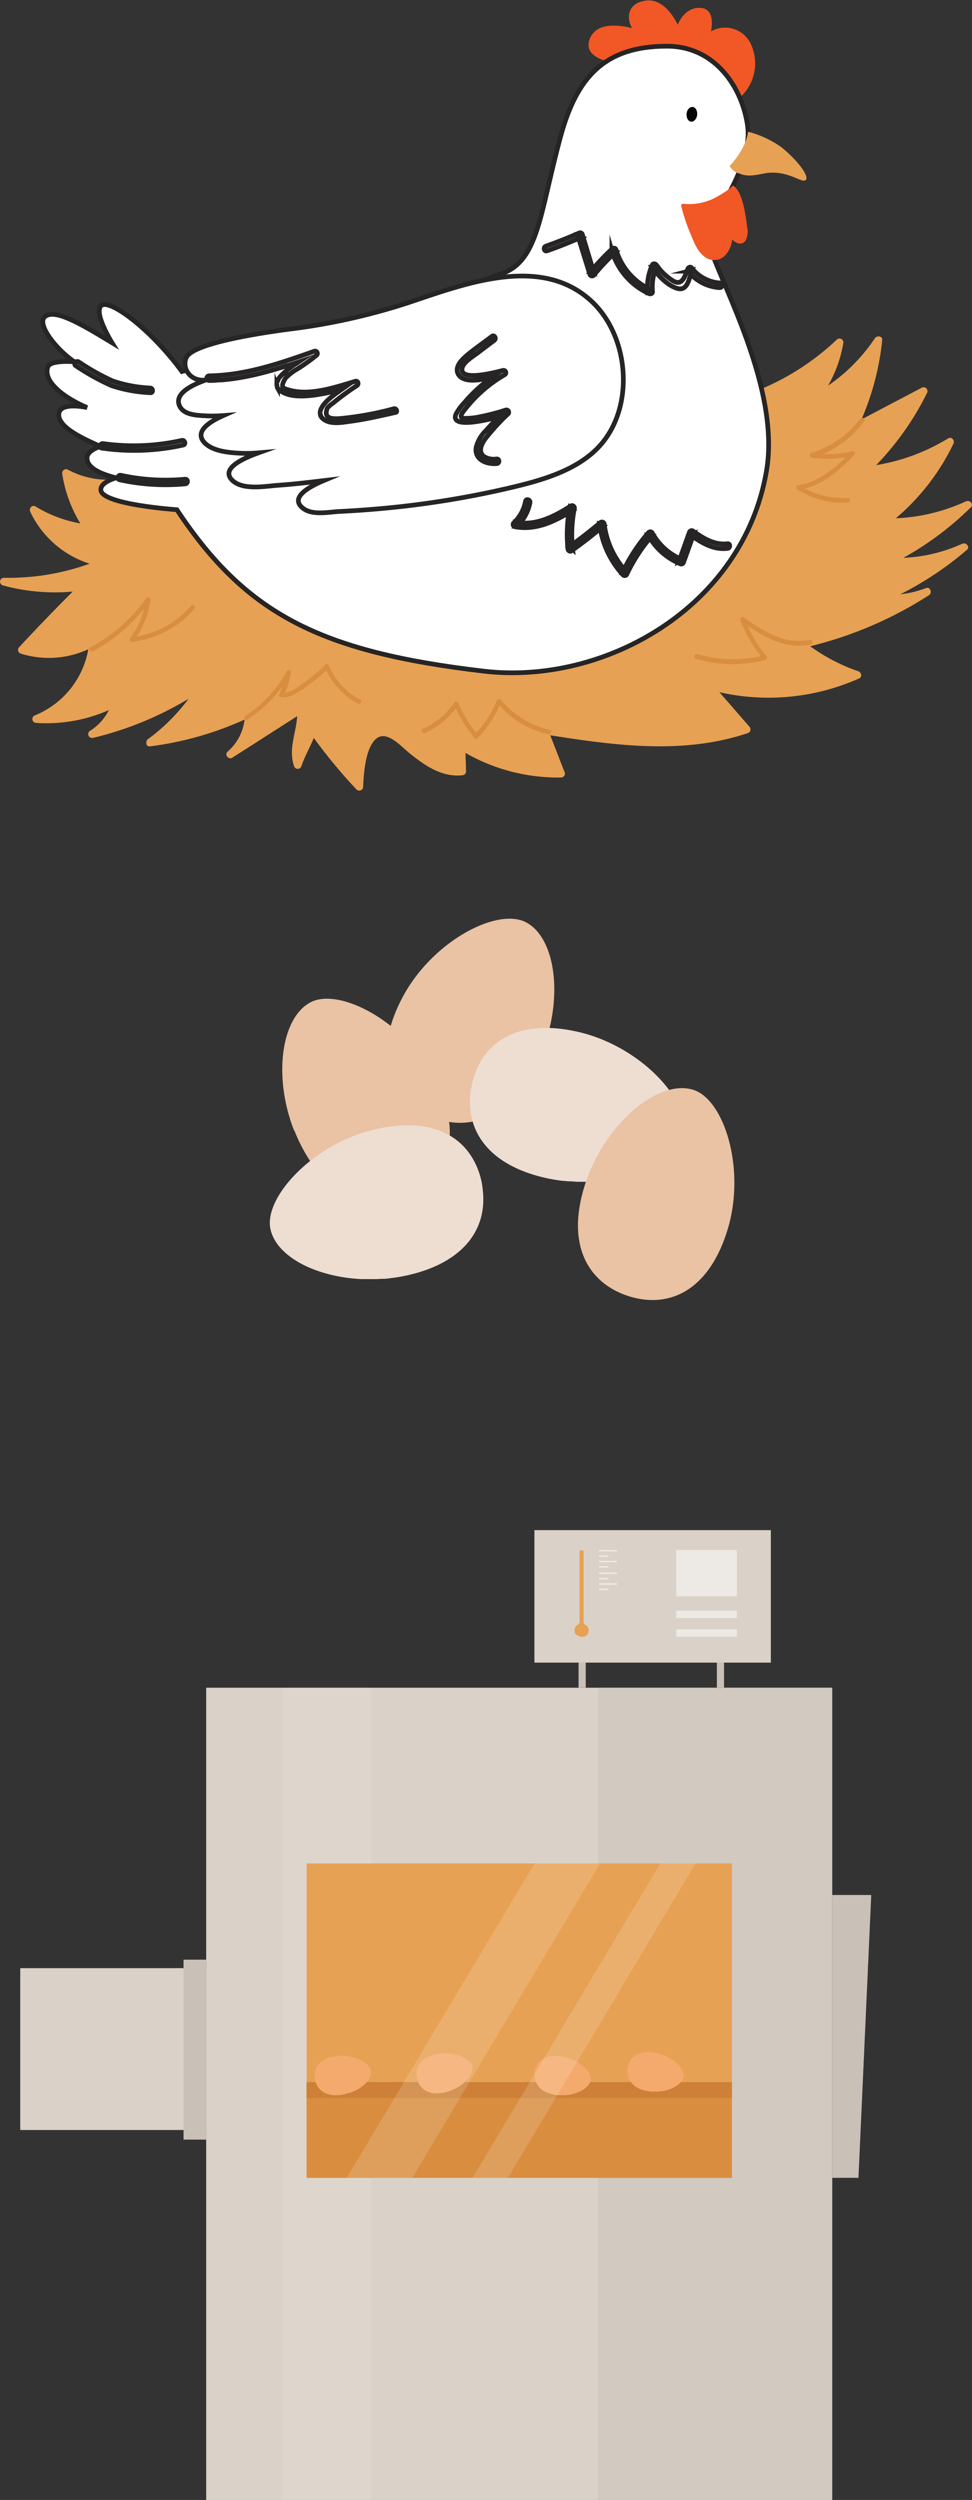 <svg xmlns="http://www.w3.org/2000/svg" xmlns:xlink="http://www.w3.org/1999/xlink" viewBox="0 0 207.33 533.08"><rect x="0" y="0" width="207.33" height="533.08" fill="#333333" stroke="none"/><defs><style>.cls-1,.cls-5{fill:none;}.cls-2{fill:#e7a154;}.cls-3{fill:#f15825;}.cls-4{fill:#fff;}.cls-5{stroke:#262424;stroke-miterlimit:10;}.cls-6{fill:#d98e3f;}.cls-7{fill:#060606;}.cls-8{fill:#eac2a4;}.cls-9{fill:#eeddd1;}.cls-10{fill:#dad2c8;}.cls-11{opacity:0.5;}.cls-12{clip-path:url(#clip-path);}.cls-13{fill:#c9c0b8;}.cls-14{opacity:0.1;}.cls-15{clip-path:url(#clip-path-2);}.cls-16{fill:#ce8038;}.cls-17{fill:#f5aa6d;}.cls-18{opacity:0.15;}.cls-19{clip-path:url(#clip-path-3);}.cls-20{clip-path:url(#clip-path-4);}.cls-21{clip-path:url(#clip-path-5);}.cls-22{clip-path:url(#clip-path-6);}.cls-23{clip-path:url(#clip-path-7);}.cls-24{clip-path:url(#clip-path-8);}</style><clipPath id="clip-path"><rect class="cls-1" x="127.53" y="359.88" width="49.98" height="173.2"/></clipPath><clipPath id="clip-path-2"><rect class="cls-1" x="60.26" y="359.88" width="18.86" height="173.2"/></clipPath><clipPath id="clip-path-3"><rect class="cls-1" x="73.98" y="397.35" width="53.99" height="67.04"/></clipPath><clipPath id="clip-path-4"><rect class="cls-1" x="100.81" y="397.35" width="47.55" height="67.04"/></clipPath><clipPath id="clip-path-5"><rect class="cls-1" x="144.25" y="330.51" width="12.93" height="9.88"/></clipPath><clipPath id="clip-path-6"><rect class="cls-1" x="144.25" y="343.46" width="12.93" height="1.57"/></clipPath><clipPath id="clip-path-7"><rect class="cls-1" x="144.25" y="347.42" width="12.93" height="1.57"/></clipPath><clipPath id="clip-path-8"><rect class="cls-1" x="127.78" y="330.51" width="3.8" height="8.56"/></clipPath></defs><title>whatImg1-mobile</title><g id="Layer_2" data-name="Layer 2"><g id="Page_2" data-name="Page 2"><path class="cls-2" d="M206.07,106.89a39.65,39.65,0,0,1-15,3.63,48,48,0,0,0,12.3-15.91c.34-.7-.38-1.59-1.13-1.13a42.4,42.4,0,0,1-15.35,5.7,61,61,0,0,0,10.84-15.37.83.83,0,0,0-1.13-1.13l-12.85,6.76a56.76,56.76,0,0,0,4.43-16.93c.09-.88-1.12-1-1.54-.42a37.34,37.34,0,0,1-10,10.13,27.43,27.43,0,0,0,3.23-9,.83.83,0,0,0-1.38-.8,53.5,53.5,0,0,1-21.13,12.34L161,80.2c.66-.81-.4-1.93-1.17-1.17-7.28,7.25-18.06,8.94-27.81,10.33A328,328,0,0,1,98.82,92c-21.51.85-43.21,1.19-64.18,6.62a.8.8,0,0,0-.12.06.64.64,0,0,0-.81,0,17.8,17.8,0,0,1-19.22,1.47.84.84,0,0,0-1.21.93,28.72,28.72,0,0,0,3.85,10.53A27.41,27.41,0,0,1,7.58,108c-.75-.45-1.46.42-1.13,1.13a21.11,21.11,0,0,0,12.66,11.07,50.88,50.88,0,0,1-18.3,3,.83.83,0,0,0-.22,1.62,42.36,42.36,0,0,0,14.92,1.33Q9.66,132,4.09,138a.83.83,0,0,0,.36,1.38,20,20,0,0,0,14.39-.95,18.73,18.73,0,0,1-11.36,14.1.83.83,0,0,0,.22,1.62,33,33,0,0,0,15.51-2.73,10.78,10.78,0,0,1-4,4.41.83.83,0,0,0,.64,1.51A72,72,0,0,0,40.23,149a40.91,40.91,0,0,1-8.67,8.61c-.57.42-.49,1.65.42,1.54a69.69,69.69,0,0,0,20.18-5.71,10.54,10.54,0,0,1-3.62,6.84c-.7.62.21,1.8,1,1.3l13.85-8.87c-.22,3.62-1.9,6.86-.68,10.64a.83.83,0,0,0,1.59,0c.7-2.08,1.82-4,2.64-6a109.65,109.65,0,0,0,9.11,11,.83.83,0,0,0,1.41-.58c.11-2.75.43-7.32,2.21-9.65,2.4-3.15,5.75,1,7.84,2.62,3.25,2.6,6.74,5,11.08,4.58a.84.84,0,0,0,.82-.83q-.06-2-.12-3.94a39.71,39.71,0,0,0,20.4,5.24.83.83,0,0,0,.79-1l-3.11-8c14,2.21,28.43,4.13,42.12-.46a.84.84,0,0,0,.36-1.38l-6.4-7.35a47.48,47.48,0,0,0,29.84-2.95c.7-.31.4-1.3-.2-1.51a39,39,0,0,1-10.27-5.34,83.26,83.26,0,0,0,25.34-10.89c.74-.48.28-1.86-.64-1.51a22.51,22.51,0,0,1-5.49,1.33,70.63,70.63,0,0,0,14.21-9.48c.76-.66-.21-1.66-1-1.3a33.65,33.65,0,0,1-12.55,3,65.88,65.88,0,0,0,14.36-10.74c.7-.69-.18-1.67-1-1.3"/><path class="cls-3" d="M159.92,8.94a6.07,6.07,0,0,0-8.27-2.26c.45-2.18.32-5-2.47-5-2.18-.06-3.86,1.66-4.6,3.6-1.47-2.91-4-6-7.59-5C134,1,133.52,3.82,134.83,6c-3.16-.79-7.59-1.17-9,2.21-1.53,3.66,3.16,5,5.79,5.2A106.68,106.68,0,0,1,147.23,18a82.07,82.07,0,0,1,7.55,3.33c1.62.81,2.27.3,3.53-1a9.77,9.77,0,0,0,1.61-11.41"/><path class="cls-4" d="M37.73,108.69c14.69,22.18,30.41,30.32,65.5,34.43,25.76,3,55.3-13.66,60.26-42.67,3.25-19-11.7-43-13.1-51.28,0,0,10.29-13.2,9.08-22.27C158.4,19,152.82,9.85,142.25,9.85c-13.38,0-19.28,6.67-22.74,19.49-4.39,16.25-4.63,26.22-12.44,29C72.69,70.6,38.8,79.22,38.8,79.22c-6.6-9-15.35-15.51-17.16-14.09s2.25,7.95,2.25,7.95c-6.81-4.14-12.35-7.37-14.36-5.51-1.69,1.57,2.32,6.84,6.32,9.58,0,0-5.1-.46-5.65,1.09-1.09,3.09,3.44,6.6,8.39,8.67,0,0-5.44-1.23-6,1.09-.73,3.2,6.28,6,8.85,7.2,0,0-2.83.78-2.88,2.42s1.61,3.12,6.21,4.28c0,0-3.38.86-3.26,2.6.21,3.12,16.19,4.21,16.19,4.21"/><path class="cls-5" d="M37.73,108.69c14.69,22.18,30.41,30.32,65.5,34.43,25.76,3,55.3-13.66,60.26-42.67,3.25-19-11.7-43-13.1-51.28,0,0,10.29-13.2,9.08-22.27C158.4,19,152.82,9.85,142.25,9.85c-13.38,0-19.28,6.67-22.74,19.49-4.39,16.25-4.63,26.22-12.44,29C72.69,70.6,38.8,79.22,38.8,79.22c-6.6-9-15.35-15.51-17.16-14.09s2.25,7.95,2.25,7.95c-6.81-4.14-12.35-7.37-14.36-5.51-1.69,1.57,2.32,6.84,6.32,9.58,0,0-5.1-.46-5.65,1.09-1.09,3.09,3.44,6.6,8.39,8.67,0,0-5.44-1.23-6,1.09-.73,3.2,6.28,6,8.85,7.2,0,0-2.83.78-2.88,2.42s1.61,3.12,6.21,4.28c0,0-3.38.86-3.26,2.6C21.75,107.6,37.73,108.69,37.73,108.69Z"/><path class="cls-6" d="M19.84,138.9A36.18,36.18,0,0,0,32,128.15l-.92-.25a17.46,17.46,0,0,1-3.37,8.24.5.5,0,0,0,.43.74,21.12,21.12,0,0,0,13.32-7c.42-.48-.28-1.18-.7-.7a20.11,20.11,0,0,1-12.62,6.71l.43.74a18.39,18.39,0,0,0,3.5-8.74c.07-.54-.67-.6-.92-.25A35.1,35.1,0,0,1,19.34,138c-.56.3-.06,1.16.5.85"/><path class="cls-6" d="M183.48,89.25a20.26,20.26,0,0,1-10.39,7.32c-.43.13-.51.88,0,1a22.62,22.62,0,0,0,8.91-.4l-.48-.83c-3.15,3.21-6.68,6.48-11.31,7.15-.45.06-.44.7-.12.9a18.16,18.16,0,0,0,10.73,2.8c.63,0,.64-1,0-1a17.24,17.24,0,0,1-10.23-2.66l-.12.9c4.78-.69,8.49-4.08,11.75-7.4a.5.5,0,0,0-.48-.83,21.37,21.37,0,0,1-8.38.4v1a21.37,21.37,0,0,0,11-7.78c.38-.51-.48-1-.85-.5"/><path class="cls-6" d="M172.7,136.4c-5.25,1.2-9.95-1.91-14.07-4.74a.5.5,0,0,0-.73.56,30.57,30.57,0,0,0,4.87,8.35l.22-.83a26.9,26.9,0,0,1-14.24-.26.5.5,0,0,0-.26,1,28,28,0,0,0,14.76.26.5.5,0,0,0,.22-.83,29.07,29.07,0,0,1-4.62-7.91l-.73.56c4.37,3,9.29,6.11,14.83,4.84.62-.14.36-1.1-.26-1"/><path class="cls-6" d="M52.81,153.41A27.24,27.24,0,0,0,62,143.54l-.9-.38a22.79,22.79,0,0,1-1.49,4.8.5.5,0,0,0,.43.74c2,.15,3.68-1.16,5.21-2.23a39.07,39.07,0,0,0,4.86-4l-.83-.22a15.7,15.7,0,0,0,7,7.76c.56.3,1.06-.55.5-.85A14.63,14.63,0,0,1,70.2,142a.5.5,0,0,0-.83-.22,37.54,37.54,0,0,1-4.32,3.64c-1.44,1-3.19,2.47-5,2.33l.43.74a23.91,23.91,0,0,0,1.59-5c.1-.52-.62-.9-.91-.38a26.21,26.21,0,0,1-8.8,9.51c-.53.34,0,1.2.5.85"/><path class="cls-6" d="M117.31,155.61a18.55,18.55,0,0,1-10.5-6.42c-.26-.32-.7-.08-.83.22a23.59,23.59,0,0,1-4.78,7.27h.7a29.72,29.72,0,0,1-4.18-6.85c-.16-.37-.67-.27-.85,0a15.79,15.79,0,0,1-6.71,5.59c-.58.26-.08,1.11.5.86a16.71,16.71,0,0,0,7.07-5.95h-.85a30.64,30.64,0,0,0,4.33,7.06.5.5,0,0,0,.7,0,24.86,24.86,0,0,0,5-7.7l-.83.22A19.4,19.4,0,0,0,117,156.57c.62.13.89-.82.26-1"/><path class="cls-4" d="M126.34,64.4c-10.77-10.24-27.15-3.9-39.14.11a134.62,134.62,0,0,1-25.27,5.65c-7.67,1-20.83,3.16-22.18,6.07-1,2.14.68,5.17,4.13,4.81-3.45,1.22-6.81,3.11-5.53,5.62.92,1.81,3.65,1.91,5.38,2a29.62,29.62,0,0,0,3.92-.05c-3.35,1.48-6.18,3.55-4,5.82,1.84,1.88,5.53,2.13,8,2.23a29.65,29.65,0,0,0,3.49-.1c-4.11,1.47-7.87,3.53-5.65,5.8s7.19,1.3,9.79,1.12c3.26-.22,6.52-.61,9.78-1-3.52,1.47-7.37,3.77-4.29,6,2,1.43,5.38.7,7.53.59q6.4-.31,12.78-1A199.53,199.53,0,0,0,108.87,104c6.52-1.54,13.93-3.58,18.73-8.58,7.85-8.19,6.79-23.37-1.26-31"/><path class="cls-5" d="M126.34,64.4c-10.77-10.24-27.15-3.9-39.14.11a134.62,134.62,0,0,1-25.27,5.65c-7.67,1-20.83,3.16-22.18,6.07-1,2.14.68,5.17,4.13,4.81-3.45,1.22-6.81,3.11-5.53,5.62.92,1.81,3.65,1.91,5.38,2a29.62,29.62,0,0,0,3.92-.05c-3.35,1.48-6.18,3.55-4,5.82,1.84,1.88,5.53,2.13,8,2.23a29.65,29.65,0,0,0,3.49-.1c-4.11,1.47-7.87,3.53-5.65,5.8s7.19,1.3,9.79,1.12c3.26-.22,6.52-.61,9.78-1-3.52,1.47-7.37,3.77-4.29,6,2,1.43,5.38.7,7.53.59q6.4-.31,12.78-1A199.53,199.53,0,0,0,108.87,104c6.52-1.54,13.93-3.58,18.73-8.58C135.44,87.24,134.39,72.06,126.34,64.4Z"/><path class="cls-5" d="M84,87.16a68.44,68.44,0,0,1-11.5,2.09c-1.16.06-3.63.24-2.71-2.13.19-.48,1.14-1.06,1.51-1.38a56.93,56.93,0,0,1,4.86-3.54c.44-.3.18-1.07-.38-.9-4.2,1.27-9.59,3.12-14,1.9-.33-.09-1.22-.3-1.43-.62-.32-.48.28-1.57.6-2a10.65,10.65,0,0,1,2.42-1.87,37.33,37.33,0,0,0,4.19-3,.5.5,0,0,0-.48-.83c-7.28,2.58-14.66,5.14-22.47,5.26a.49.49,0,0,0,0,1c.75,0,1.49-.05,2.22-.11l.4,0q1.06-.09,2.12-.23l.39-.05c1.47-.2,2.92-.48,4.37-.8l.32-.07q1.06-.25,2.12-.53l.3-.08c1.49-.4,3-.85,4.43-1.32l.14,0,2.26-.75h0l-.5.34-.06,0-.42.29-.12.08-.41.29-.07.05-.47.35-.08.06-.36.29-.12.1-.32.28-.1.09-.38.36-.06.06-.28.29-.1.11-.22.26-.08.1c-.09.12-.17.23-.24.35l0,.05a3,3,0,0,0-.15.29l0,.11a2.08,2.08,0,0,0-.08.24l0,.1a1.51,1.51,0,0,0,0,.32v0a1.27,1.27,0,0,0,0,.28l0,.09a1.31,1.31,0,0,0,.1.22l.05.09a1.69,1.69,0,0,0,.24.28c1.78,1.68,5,1.54,7.22,1.28.68-.08,1.36-.19,2-.31l.76-.14,1.15-.24q1.13-.25,2.25-.54h0l-1,.71-.07.05-.48.36h0l-.48.38-.08.06-.38.32-.09.08-.42.38,0,0-.34.35-.09.1-.27.32-.06.07q-.15.19-.27.38l-.06.09-.17.29-.05.11a2.77,2.77,0,0,0-.15.37v0a2,2,0,0,0-.07.33s0,.07,0,.1a1.58,1.58,0,0,0,0,.28s0,.05,0,.08a1.46,1.46,0,0,0,.1.33l0,.08a1.68,1.68,0,0,0,.16.25l.07.09a2.29,2.29,0,0,0,.31.31c1.53,1.24,4,.74,5.74.51,3.23-.43,6.4-1.16,9.57-1.88C84.89,88,84.63,87,84,87.16Z"/><path class="cls-4" d="M104.94,71.7c-1.76,1.33-3.6,2.61-5.29,4-1,.87-2.63,2.34-2,3.88.53,1.32,2.29,1.55,3.52,1.48a38.05,38.05,0,0,0,6.43-1.16l-.38-.9a30.86,30.86,0,0,0-5.65,4.2A29.56,29.56,0,0,0,99,85.92a10.61,10.61,0,0,0-1.74,2.39c-1.57,3.82,9.73.43,10.9.07l-.48-.83c-1.42,1.41-2.8,2.87-4.11,4.38a7.57,7.57,0,0,0-2,3.46c-.45,2.65,2.19,3.7,4.38,3.51.63-.05.64-1,0-1a4,4,0,0,1-2.64-.47c-1.44-1-.61-2.72.21-3.84a47.91,47.91,0,0,1,4.91-5.36.5.5,0,0,0-.48-.83,49,49,0,0,1-5.71,1.48,14.3,14.3,0,0,1-3.28.3c-1.47-.09.22-1.88.65-2.42a29.5,29.5,0,0,1,8.1-6.9.5.5,0,0,0-.38-.9c-1.23.29-9.32,2.55-8.75-.46.24-1.27,2.25-2.46,3.18-3.17l3.69-2.79c.5-.38,0-1.24-.5-.85"/><path class="cls-5" d="M107.93,87.42a49,49,0,0,1-5.71,1.48,14.3,14.3,0,0,1-3.28.3c-1.47-.09.22-1.88.65-2.42a29.5,29.5,0,0,1,8.1-6.9.5.5,0,0,0-.38-.9c-1.23.29-9.32,2.55-8.74-.46.24-1.27,2.24-2.46,3.18-3.17l3.69-2.79c.5-.38,0-1.24-.5-.85-1.76,1.33-3.6,2.61-5.29,4-1,.87-2.63,2.34-2,3.88.53,1.32,2.29,1.55,3.52,1.48a25.08,25.08,0,0,0,3.69-.54,29.94,29.94,0,0,0-3.3,2.68A29.57,29.57,0,0,0,99,85.92a10.61,10.61,0,0,0-1.74,2.39c-1.25,3,5.66,1.51,9.12.58-1,1-1.91,2-2.81,3a7.57,7.57,0,0,0-2,3.46c-.45,2.65,2.18,3.7,4.38,3.51.63-.05.64-1,0-1a4,4,0,0,1-2.64-.47c-1.44-1-.61-2.72.21-3.84a47.91,47.91,0,0,1,4.91-5.36A.5.5,0,0,0,107.93,87.42Z"/><path class="cls-2" d="M159.58,28.09a22.06,22.06,0,0,1,7,3.23c3,2.38,6.05,6,5.33,7s-3.86-2.2-8.67-1.37c-2,.34-3.58.83-5.43.09a3.44,3.44,0,0,1-2.18-1.64s3.43-3.48,3.94-7.31"/><path class="cls-7" d="M148.71,24.53c-.12.86-.72,1.5-1.34,1.41s-1-.85-.92-1.72.72-1.5,1.34-1.41,1,.85.92,1.72"/><path class="cls-4" d="M116.68,53.49q3.71-1.31,7.31-2.9l-.73-.29,2.55,8.19a.5.5,0,0,0,.83.22,50.85,50.85,0,0,1,4.71-5l-.83-.22a14.55,14.55,0,0,0,7.92,9.12c.31.14.78,0,.74-.43A10.5,10.5,0,0,1,140,57h-.86c1.23,1.74,3.23,3.92,5.4,4.52s2.49-2.33,3.09-3.91l-.83.22a9.25,9.25,0,0,0,6.73,3.51c.63,0,.63-.94,0-1a8.33,8.33,0,0,1-6-3.22c-.26-.32-.71-.09-.83.22-.62,1.61-1.19,3.79-3.25,2.48A12.25,12.25,0,0,1,140,56.49c-.19-.27-.69-.37-.86,0a11.5,11.5,0,0,0-1,5.74l.74-.43a13.61,13.61,0,0,1-7.46-8.53.5.5,0,0,0-.83-.22,50.74,50.74,0,0,0-4.71,5l.83.22L124.22,50a.5.5,0,0,0-.73-.3q-3.49,1.53-7.08,2.8c-.6.21-.34,1.17.26,1"/><path class="cls-5" d="M116.68,53.49q3.71-1.31,7.31-2.9l-.73-.29,2.55,8.19a.5.5,0,0,0,.83.22,50.85,50.85,0,0,1,4.71-5l-.83-.22a14.55,14.55,0,0,0,7.92,9.12c.31.14.78,0,.74-.43A10.5,10.5,0,0,1,140,57h-.86c1.23,1.74,3.23,3.92,5.4,4.52s2.49-2.33,3.09-3.91l-.83.22a9.25,9.25,0,0,0,6.73,3.51c.63,0,.63-.94,0-1a8.33,8.33,0,0,1-6-3.22c-.26-.32-.71-.09-.83.22-.62,1.61-1.19,3.79-3.25,2.48A12.25,12.25,0,0,1,140,56.49c-.19-.27-.69-.37-.86,0a11.5,11.5,0,0,0-1,5.74l.74-.43a13.61,13.61,0,0,1-7.46-8.53.5.5,0,0,0-.83-.22,50.74,50.74,0,0,0-4.71,5l.83.22L124.22,50a.5.5,0,0,0-.73-.3q-3.49,1.53-7.08,2.8C115.82,52.75,116.07,53.7,116.68,53.49Z"/><path class="cls-4" d="M16.18,78a49.64,49.64,0,0,0,7.58,4.22,30.21,30.21,0,0,0,8.31,1.52c.63.06.63-.93,0-1a29,29,0,0,1-8-1.49,48.71,48.71,0,0,1-7.34-4.12c-.54-.33-1,.52-.5.85"/><path class="cls-5" d="M16.18,78a49.64,49.64,0,0,0,7.58,4.22,30.21,30.21,0,0,0,8.31,1.52c.63.06.63-.93,0-1a29,29,0,0,1-8-1.49,48.71,48.71,0,0,1-7.34-4.12C16.13,76.86,15.63,77.72,16.18,78Z"/><path class="cls-4" d="M21.69,95.55a48.12,48.12,0,0,0,17.39-.65c.62-.14.36-1.09-.26-1A46.78,46.78,0,0,1,22,94.59c-.62-.09-.89.86-.26,1"/><path class="cls-5" d="M21.69,95.55a48.12,48.12,0,0,0,17.39-.65c.62-.14.36-1.09-.26-1A46.78,46.78,0,0,1,22,94.59C21.33,94.5,21.06,95.46,21.69,95.55Z"/><path class="cls-4" d="M25.51,102.31a45.86,45.86,0,0,0,14,.87c.63-.06.63-1,0-1a45,45,0,0,1-13.74-.83c-.62-.14-.89.82-.26,1"/><path class="cls-5" d="M25.51,102.31a45.86,45.86,0,0,0,14,.87c.63-.06.63-1,0-1a45,45,0,0,1-13.74-.83C25.15,101.22,24.88,102.17,25.51,102.31Z"/><path class="cls-4" d="M112.09,106.89a8.45,8.45,0,0,1-2.5,4.6.5.5,0,0,0,.22.83c4.59.85,8.69-1.2,12.47-3.59l-.73-.56a29.64,29.64,0,0,0-.41,8.87c0,.33.41.67.74.43q3.54-2.53,6.86-5.33l-.84-.35a19.43,19.43,0,0,0,5,10.81.5.5,0,0,0,.78-.1,36,36,0,0,1,5.38-8.26l-.78-.1a13.86,13.86,0,0,0,6.91,6.12.5.5,0,0,0,.61-.35l2.21-6.14-.73.3c2.39,1.68,4.87,3.23,7.9,2.87.63-.07.63-1.06,0-1-2.85.33-5.17-1.17-7.4-2.73a.5.5,0,0,0-.73.3l-2.21,6.14.61-.35a12.77,12.77,0,0,1-6.32-5.66.5.5,0,0,0-.78-.1,37,37,0,0,0-5.53,8.46l.78-.1a18.27,18.27,0,0,1-4.71-10.11.5.5,0,0,0-.84-.35q-3.23,2.72-6.66,5.18l.74.43a28.75,28.75,0,0,1,.38-8.61.5.5,0,0,0-.73-.56c-3.53,2.23-7.41,4.29-11.71,3.49l.22.83a9.36,9.36,0,0,0,2.75-5c.13-.62-.83-.89-1-.26"/><path class="cls-5" d="M112.09,106.89a8.45,8.45,0,0,1-2.5,4.6.5.5,0,0,0,.22.83c4.59.85,8.69-1.2,12.47-3.59l-.73-.56a29.64,29.64,0,0,0-.41,8.87c0,.33.41.67.74.43q3.54-2.53,6.86-5.33l-.84-.35a19.43,19.43,0,0,0,5,10.81.5.5,0,0,0,.78-.1,36,36,0,0,1,5.38-8.26l-.78-.1a13.86,13.86,0,0,0,6.91,6.12.5.5,0,0,0,.61-.35l2.21-6.14-.73.3c2.39,1.68,4.87,3.23,7.9,2.87.63-.07.63-1.06,0-1-2.85.33-5.17-1.17-7.4-2.73a.5.5,0,0,0-.73.3l-2.21,6.14.61-.35a12.77,12.77,0,0,1-6.32-5.66.5.5,0,0,0-.78-.1,37,37,0,0,0-5.53,8.46l.78-.1a18.27,18.27,0,0,1-4.71-10.11.5.5,0,0,0-.84-.35q-3.23,2.72-6.66,5.18l.74.43a28.75,28.75,0,0,1,.38-8.61.5.5,0,0,0-.73-.56c-3.53,2.23-7.41,4.29-11.71,3.49l.22.83a9.36,9.36,0,0,0,2.75-5C113.17,106.53,112.21,106.26,112.09,106.89Z"/><path class="cls-3" d="M159.36,48.52c-.09-1.1-.27-2.2-.47-3.28a17.9,17.9,0,0,0-.85-3.23,5.26,5.26,0,0,0-1.67-2.48,11.28,11.28,0,0,1-1.31,1.11,25.31,25.31,0,0,1-2.72,1.63,12,12,0,0,1-6.6,1.18c-.42,0-.54.38-.39.68a40.71,40.71,0,0,0,2,5.9c.69,1.63,1.4,3.55,2.86,4.66a3.3,3.3,0,0,0,4.3-.06,5.67,5.67,0,0,0,1.66-3.55c.84.8,2,1.32,2.83.28a4.37,4.37,0,0,0,.4-2.84"/><path class="cls-8" d="M115.72,224q.21-.53.4-1.07l.19-.54q.18-.54.34-1.07l.16-.54q.31-1.08.55-2.15l.12-.54c1.72-8.23.45-16.18-3.36-20a8.17,8.17,0,0,0-1.82-1.37c-6.11-3.36-20.11,3.94-26.47,16s-3,20.63,4.83,24.74a18.12,18.12,0,0,0,2,.92c7.32,2.79,15.53.25,21.35-10.79a36.06,36.06,0,0,0,1.67-3.66"/><path class="cls-9" d="M120.15,251.79l1.13.11.57,0L123,252l.56,0c.75,0,1.49,0,2.22,0l.55,0c8.4-.43,15.76-3.69,18.44-8.34a8.18,8.18,0,0,0,.86-2.1c1.69-6.77-8.94-18.44-22.24-21.51s-20.71,2.4-22.69,11a18.47,18.47,0,0,0-.37,2.2c-.82,7.79,3.72,15.08,15.88,17.89a35.67,35.67,0,0,0,4,.68"/><path class="cls-8" d="M62.72,241.06q-.21-.53-.4-1.07l-.19-.54q-.18-.54-.34-1.07l-.16-.54q-.31-1.08-.55-2.15l-.12-.54c-1.72-8.23-.45-16.18,3.36-20a8.17,8.17,0,0,1,1.82-1.37c6.11-3.36,20.11,3.94,26.47,16s3,20.63-4.83,24.74a18.12,18.12,0,0,1-2,.92c-7.32,2.79-15.53.25-21.35-10.79a36.06,36.06,0,0,1-1.67-3.66"/><path class="cls-9" d="M83.19,272.58l-1.13.11-.57,0-1.12.06-.56,0c-.75,0-1.49,0-2.22,0l-.55,0c-8.4-.43-15.76-3.69-18.44-8.34a8.17,8.17,0,0,1-.86-2.11C56,255.56,66.67,243.89,80,240.82s20.71,2.4,22.69,11A18.47,18.47,0,0,1,103,254c.83,7.79-3.72,15.08-15.88,17.89a35.67,35.67,0,0,1-4,.68"/><path class="cls-8" d="M126.09,249.14c.15-.35.31-.69.47-1l.25-.51q.25-.51.51-1l.27-.49q.54-1,1.13-1.91l.3-.46c4.6-7,11.12-11.76,16.49-11.74a8.16,8.16,0,0,1,2.25.32c6.7,1.95,11.43,17,7.39,30s-12.5,16.68-20.91,14.08a18.3,18.3,0,0,1-2.09-.79c-7.15-3.21-11.16-10.8-7.47-22.73a36.06,36.06,0,0,1,1.41-3.77"/><rect class="cls-10" x="4.32" y="419.68" width="39.66" height="34.51"/><rect class="cls-10" x="43.98" y="359.88" width="133.53" height="173.2"/><g class="cls-11"><g class="cls-12"><rect class="cls-13" x="127.53" y="359.88" width="49.98" height="173.2"/></g></g><g class="cls-14"><g class="cls-15"><rect class="cls-4" x="60.26" y="359.88" width="18.86" height="173.2"/></g></g><rect class="cls-2" x="65.4" y="397.35" width="90.71" height="67.04"/><polygon class="cls-13" points="177.51 464.39 183.11 464.39 185.84 404.08 177.51 404.08 177.51 464.39"/><rect class="cls-6" x="65.4" y="443.98" width="90.71" height="20.41"/><rect class="cls-13" x="39.15" y="417.87" width="4.84" height="38.37"/><rect class="cls-16" x="65.4" y="444" width="90.71" height="3.36"/><path class="cls-17" d="M139.43,446h.89l.58-.06.14,0c2.18-.31,4-1.34,4.6-2.61a2.1,2.1,0,0,0,.17-.57c.28-1.8-2.77-4.59-6.3-5.07s-5.33,1.12-5.64,3.4a5,5,0,0,0,0,.58c0,2,1.33,3.84,4.56,4.28a9.32,9.32,0,0,0,1,.08"/><path class="cls-17" d="M119.6,446.77h.89l.58-.06.14,0c2.18-.31,4-1.34,4.6-2.61a2.13,2.13,0,0,0,.17-.57c.28-1.8-2.77-4.59-6.3-5.07s-5.33,1.12-5.64,3.4a5,5,0,0,0,0,.58c0,2,1.33,3.84,4.56,4.28a9.32,9.32,0,0,0,1,.08"/><path class="cls-17" d="M95.82,445.9l.28-.1.14-.05.27-.11.14-.06.52-.25.13-.07c1.94-1,3.32-2.62,3.45-4a2.14,2.14,0,0,0,0-.59c-.35-1.79-4.15-3.38-7.65-2.64s-4.64,2.86-4.16,5.11a4.84,4.84,0,0,0,.15.56c.67,1.94,2.55,3.16,5.74,2.49a9.25,9.25,0,0,0,1-.28"/><path class="cls-17" d="M73.86,446.42l.29-.08.14,0,.28-.09.14,0,.54-.21.13-.06c2-.87,3.52-2.35,3.75-3.73a2.12,2.12,0,0,0,0-.59c-.21-1.81-3.88-3.7-7.41-3.23s-4.85,2.48-4.55,4.77a4.84,4.84,0,0,0,.11.57c.51,2,2.29,3.35,5.53,2.93a9.29,9.29,0,0,0,1-.2"/><g class="cls-18"><g class="cls-19"><polygon class="cls-4" points="87.93 464.39 73.98 464.39 114.02 397.35 127.97 397.35 87.93 464.39"/></g></g><g class="cls-18"><g class="cls-20"><polygon class="cls-4" points="108.33 464.39 100.81 464.39 140.85 397.35 148.36 397.35 108.33 464.39"/></g></g><rect class="cls-10" x="113.99" y="326.28" width="50.43" height="28.25"/><rect class="cls-13" x="123.41" y="354.53" width="1.53" height="5.35"/><rect class="cls-13" x="152.91" y="354.53" width="1.53" height="5.35"/><g class="cls-11"><g class="cls-21"><rect class="cls-4" x="144.25" y="330.51" width="12.93" height="9.88"/></g></g><g class="cls-11"><g class="cls-22"><rect class="cls-4" x="144.25" y="343.46" width="12.93" height="1.57"/></g></g><g class="cls-11"><g class="cls-23"><rect class="cls-4" x="144.25" y="347.42" width="12.93" height="1.57"/></g></g><path class="cls-2" d="M124.95,346.52a.83.83,0,0,1-.47-.63v-15a.44.44,0,0,0-.86,0v15a.63.63,0,0,1-.4.55,1.52,1.52,0,0,0-.65,1.63,1.42,1.42,0,0,0,1.14.88,1.38,1.38,0,0,0,1.24-2.45"/><g class="cls-11"><g class="cls-24"><rect class="cls-4" x="127.79" y="330.51" width="3.78" height="0.33"/><rect class="cls-4" x="127.78" y="331.66" width="2" height="0.33"/><rect class="cls-4" x="127.79" y="332.81" width="3.78" height="0.33"/><rect class="cls-4" x="127.78" y="333.95" width="2" height="0.33"/><rect class="cls-4" x="127.79" y="335.3" width="3.78" height="0.33"/><rect class="cls-4" x="127.78" y="336.45" width="2" height="0.33"/><rect class="cls-4" x="127.8" y="337.6" width="3.78" height="0.33"/><rect class="cls-4" x="127.78" y="338.74" width="2" height="0.33"/></g></g></g></g></svg>